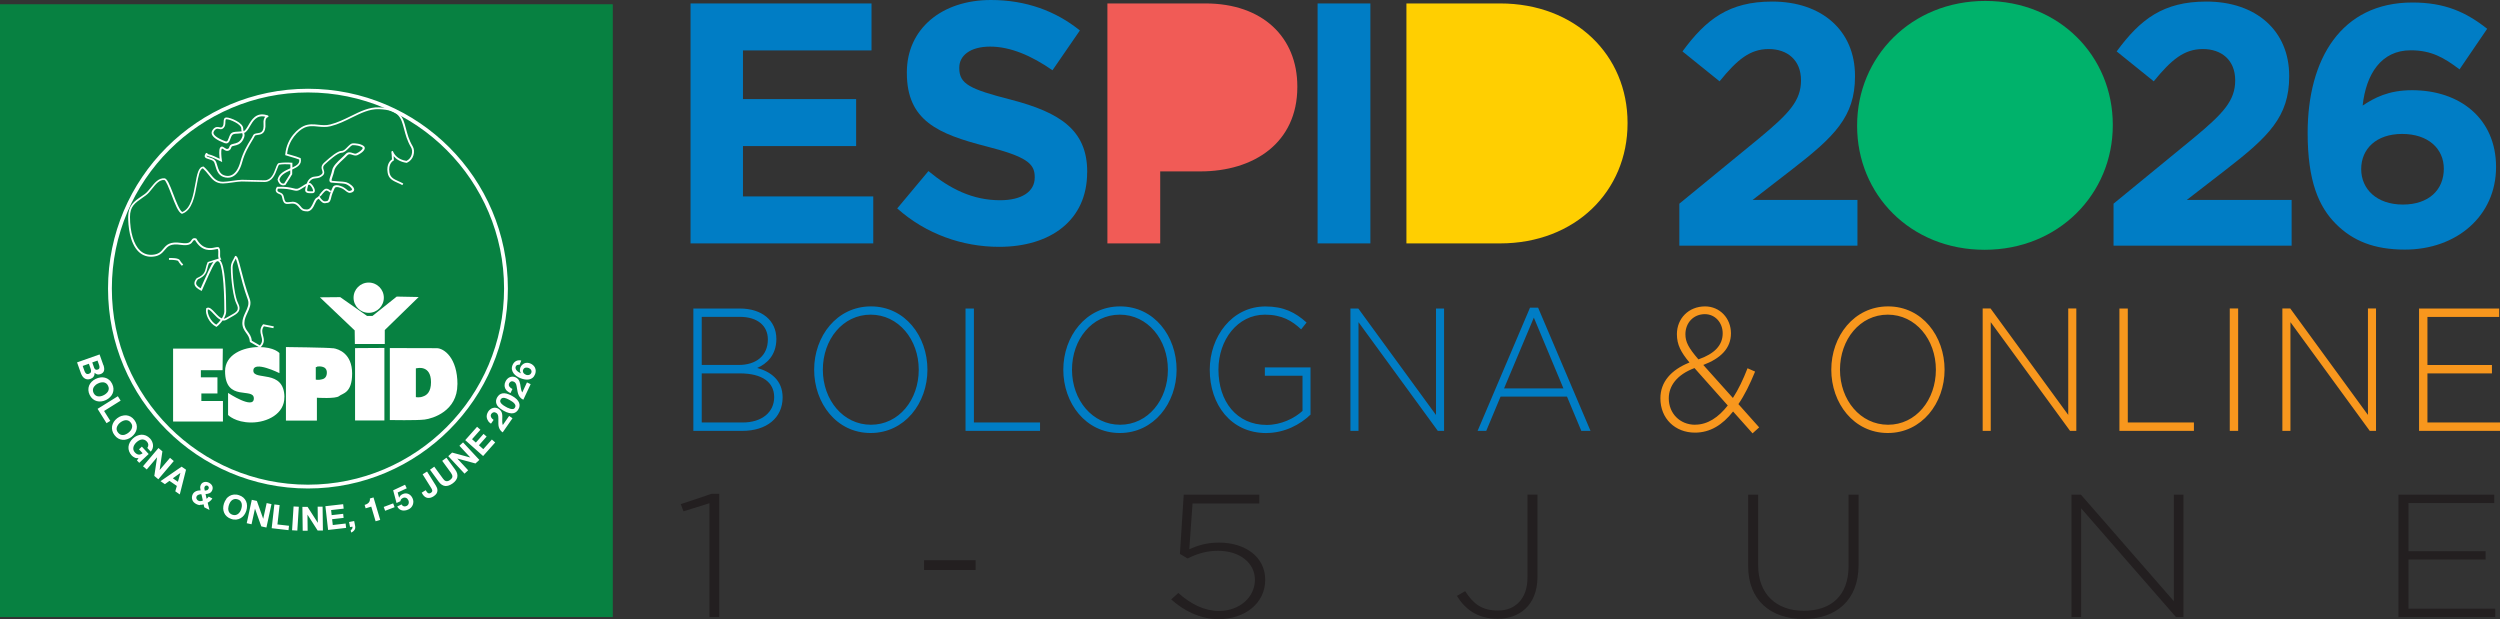 <svg xmlns="http://www.w3.org/2000/svg" xmlns:xlink="http://www.w3.org/1999/xlink" id="Layer_2" data-name="Layer 2" viewBox="0 0 399.65 98.98"><rect x="0" y="0" width="399.65" height="98.98" fill="#333333" stroke="none"/><defs><clipPath id="clippath"><rect width="399.65" height="98.98" fill="none"></rect></clipPath><clipPath id="clippath-1"><rect width="399.65" height="98.98" fill="none"></rect></clipPath><clipPath id="clippath-2"><rect x="12.32" y="14.18" width="73.31" height="70.96" fill="none"></rect></clipPath><clipPath id="clippath-3"><rect width="399.65" height="98.98" fill="none"></rect></clipPath></defs><g id="Layer_1-2" data-name="Layer 1"><g><g clip-path="url(#clippath)"><path d="M383.42,98.64h15.47v-1.34h-13.87v-7.85h12.33v-1.34h-12.33v-7.69h13.71v-1.34h-15.31v19.56ZM331.15,98.64h1.54v-17.38l15.16,17.38h1.2v-19.56h-1.54v17.02l-14.85-17.02h-1.51v19.56ZM288.29,98.95c5.23,0,8.82-2.99,8.82-8.61v-11.26h-1.6v11.43c0,4.72-2.8,7.13-7.16,7.13s-7.29-2.65-7.29-7.27v-11.29h-1.6v11.43c0,5.48,3.66,8.44,8.82,8.44M239.41,98.92c1.72,0,3.26-.53,4.4-1.57,1.2-1.09,1.97-2.82,1.97-5.09v-13.19h-1.6v13.3c0,3.41-2.03,5.23-4.67,5.23s-3.97-1.06-5.29-3.1l-1.32.76c1.32,2.15,3.32,3.66,6.52,3.66M194.76,98.98c4.33,0,7.5-2.6,7.5-6.29s-3.23-5.95-7.38-5.95c-2,0-3.38.45-4.76,1.06l.52-7.32h10.67v-1.4h-12.08l-.61,9.47,1.23.73c1.35-.67,2.86-1.23,4.86-1.23,3.47,0,5.9,1.93,5.9,4.64s-2.37,4.98-5.78,4.98c-2.28,0-4.52-1.12-6.46-2.88l-1.14,1.03c1.88,1.73,4.61,3.16,7.53,3.16M147.72,91.12h8.24v-1.57h-8.24v1.57ZM113.41,98.64h1.57v-19.7h-1.23l-4.92,1.65.43,1.15,4.15-1.29v18.19Z" fill="#231f20"></path><path d="M386.72,68.88h12.93v-1.34h-11.6v-7.85h10.31v-1.34h-10.31v-7.69h11.47v-1.34h-12.81v19.57ZM364.86,68.88h1.29v-17.38l12.68,17.38h1v-19.57h-1.29v17.02l-12.42-17.02h-1.26v19.57ZM356.45,68.88h1.34v-19.57h-1.34v19.57ZM338.81,68.88h11.91v-1.34h-10.57v-18.22h-1.34v19.57ZM316.95,68.88h1.29v-17.38l12.68,17.38h1v-19.57h-1.29v17.02l-12.42-17.02h-1.26v19.57ZM301.83,67.9c-4.45,0-7.69-3.97-7.69-8.8s3.19-8.8,7.64-8.8,7.69,3.97,7.69,8.8-3.19,8.8-7.64,8.8M301.78,69.22c5.45,0,9.08-4.78,9.08-10.12s-3.57-10.12-9.03-10.12-9.08,4.78-9.08,10.12,3.58,10.12,9.03,10.12M271.51,57.45c-1.59-1.85-2.08-2.79-2.08-4.02,0-1.82,1.29-3.21,3.11-3.21,1.62,0,2.85,1.34,2.85,3.07,0,1.9-1.31,3.27-3.88,4.16M270.99,67.9c-2.47,0-4.22-1.84-4.22-4.22,0-1.96,1.26-3.77,4.11-4.84l5.32,5.98c-1.49,1.9-3.21,3.07-5.22,3.07M280.17,69.27l1.05-.95-3.32-3.72c.98-1.42,1.85-3.19,2.67-5.2l-1.21-.53c-.69,1.79-1.47,3.41-2.34,4.75l-4.73-5.28c2.75-1.04,4.42-2.63,4.42-5.06s-1.8-4.3-4.14-4.3c-2.62,0-4.5,1.93-4.5,4.44,0,1.68.64,2.88,2.01,4.53-2.93,1.17-4.65,3.1-4.65,5.73,0,3.24,2.36,5.48,5.53,5.48,2.42,0,4.4-1.23,6.09-3.38l3.11,3.49Z" fill="#f8971d"></path><path d="M240.44,62.09l4.76-11.32,4.73,11.32h-9.49ZM236.2,68.88h1.39l2.29-5.48h10.62l2.29,5.48h1.47l-8.38-19.7h-1.29l-8.38,19.7ZM215.88,68.88h1.29v-17.38l12.68,17.38h1v-19.56h-1.29v17.02l-12.42-17.02h-1.26v19.56ZM202.43,69.22c2.93,0,5.45-1.37,7.07-2.94v-7.55h-7.3v1.34h6.02v5.62c-1.31,1.2-3.44,2.24-5.73,2.24-4.81,0-7.71-3.77-7.71-8.83,0-4.78,3.06-8.8,7.43-8.8,2.73,0,4.37,1.01,5.79,2.35l.87-1.09c-1.8-1.62-3.65-2.57-6.58-2.57-5.37,0-8.9,4.84-8.9,10.12,0,5.56,3.37,10.12,9.05,10.12M179.06,67.9c-4.45,0-7.69-3.97-7.69-8.8s3.19-8.8,7.64-8.8,7.69,3.97,7.69,8.8-3.19,8.8-7.64,8.8M179.01,69.22c5.45,0,9.08-4.78,9.08-10.12s-3.57-10.12-9.03-10.12-9.08,4.78-9.08,10.12,3.57,10.12,9.03,10.12M154.35,68.88h11.91v-1.34h-10.57v-18.22h-1.34v19.56ZM139.23,67.9c-4.45,0-7.69-3.97-7.69-8.8s3.19-8.8,7.64-8.8,7.69,3.97,7.69,8.8-3.19,8.8-7.64,8.8M139.18,69.22c5.45,0,9.08-4.78,9.08-10.12s-3.57-10.12-9.03-10.12-9.08,4.78-9.08,10.12,3.57,10.12,9.02,10.12M112.18,58.34v-7.69h6.07c2.88,0,4.5,1.45,4.5,3.61,0,2.65-1.93,4.08-4.63,4.08h-5.94ZM112.18,67.54v-7.85h6.1c3.55,0,5.48,1.4,5.48,3.8s-1.96,4.05-5.04,4.05h-6.53ZM110.84,68.88h7.82c3.88,0,6.45-2.07,6.45-5.34,0-2.77-1.9-4.11-4.06-4.72,1.47-.64,3.06-1.98,3.06-4.64,0-2.96-2.32-4.86-5.84-4.86h-7.43v19.56Z" fill="#007dc5"></path><path d="M260.18,19.73v-.11c0-10.8-8.33-19.07-20.39-19.07h-14.96v38.36h14.96c12.05,0,20.39-8.38,20.39-19.18" fill="#ffcf01"></path><path d="M173.8,27.56v-.11c0-6.68-4.38-9.48-12.17-11.51-6.63-1.7-8.28-2.52-8.28-5.04v-.11c0-1.86,1.7-3.34,4.93-3.34s6.58,1.43,9.97,3.78l4.38-6.36C168.76,1.75,163.99,0,158.4,0c-7.84,0-13.43,4.6-13.43,11.56v.11c0,7.62,4.99,9.75,12.71,11.73,6.41,1.64,7.73,2.74,7.73,4.88v.11c0,2.25-2.08,3.62-5.54,3.62-4.38,0-8-1.81-11.45-4.66l-4.99,5.97c4.6,4.11,10.47,6.14,16.28,6.14,8.27,0,14.08-4.28,14.08-11.89" fill="#007dc5"></path></g><polygon points="110.39 .55 110.39 38.91 139.6 38.91 139.6 31.4 118.77 31.4 118.77 23.35 136.86 23.35 136.86 15.84 118.77 15.84 118.77 8.06 139.32 8.06 139.32 .55 110.39 .55" fill="#007dc5"></polygon><rect x="210.63" y=".55" width="8.44" height="38.36" fill="#007dc5"></rect><g clip-path="url(#clippath-1)"><path d="M207.39,13.92v-.11c0-7.84-5.53-13.26-14.69-13.26h-15.67v38.36h8.44v-11.51h6.41c8.6,0,15.51-4.6,15.51-13.48" fill="#f15b56"></path><path d="M337.88,39.27h28.46v-7.31h-16.76l6.26-4.84c6.81-5.27,10.11-8.46,10.11-14.89v-.11c0-7.2-5.28-11.87-13.24-11.87-6.87,0-10.55,2.8-14.34,7.97l5.93,4.78c2.86-3.52,4.89-5.16,7.86-5.16s5.16,1.76,5.16,5-1.87,5.27-6.65,9.23l-12.8,10.49v6.7Z" fill="#007dc5"></path><path d="M337.75,20.04v-.11c0-10.93-8.52-19.78-20.38-19.78s-20.49,8.96-20.49,19.89v.11c0,10.93,8.52,19.78,20.38,19.78s20.49-8.96,20.49-19.89" fill="#00b26b"></path><path d="M268.47,39.27h28.46v-7.31h-16.76l6.26-4.84c6.81-5.27,10.11-8.46,10.11-14.89v-.11c0-7.2-5.27-11.87-13.24-11.87-6.87,0-10.55,2.8-14.34,7.97l5.93,4.78c2.86-3.52,4.89-5.16,7.86-5.16s5.16,1.76,5.16,5-1.87,5.27-6.65,9.23l-12.8,10.49v6.7Z" fill="#007dc5"></path></g><rect y=".68" width="97.96" height="97.96" fill="#078141"></rect><g clip-path="url(#clippath-2)"><path d="M61.45,55.62l-4.69.03v11.57h4.69v-11.6ZM27.67,67.39h7.97v-3.29h-3.45v-1.2h2.57v-2.58h-2.65v-1.14h3.47l.04-3.45h-7.95v11.66ZM45.47,63.48c-.05-4.55-4.97-2.55-4.97-4.23s4.17.4,4.17.4v-3.21s-.8-.96-3.29-.96-5.4,1.18-5.4,3.85c0,5,4.6,2.51,4.6,4.36s-4.12-.88-4.12-.88v3.53s1.15,1.2,3.71,1.2,5.33-1.39,5.29-4.06M52.25,59.65c-.04.74-.5.96-.92,1.02-.42.1-.85.02-.85.02v-2s.09,0,.18-.02v-.06s1.66-.33,1.59,1.04M53.29,55.68c-.85-.13-7.58-.2-7.58-.2v11.76h4.95v-3.66s3.02.2,3.55-.26c.52-.46,2.08-.42,2.08-3.61s-2.15-3.91-2.99-4.04M61.36,47.59c0-1.33-1.08-2.42-2.42-2.42s-2.42,1.08-2.42,2.42,1.08,2.42,2.42,2.42,2.42-1.08,2.42-2.42M61.51,52.76l5.42-5.28-3.51-.07-3.87,3.09h-.88s-4.28-3-4.28-3l-3.25.03,5.56,5.29.03,2.17h4.78v-2.22ZM68.9,61.09c0,1.53-.64,2.07-1.23,2.27-.59.26-1.19.12-1.19.12v-4.6s.12-.01.2-.02h0s2.22-.56,2.22,2.23M73.13,61.45c0-4.28-2.18-5.79-3.32-5.79-3.77,0-7.49-.02-7.49-.02v11.51s4.28.08,5.56-.08c1.29-.16,5.24-1.34,5.24-5.62" fill="#fff"></path><path d="M49.23,14.78c-17.29,0-31.35,14.06-31.35,31.35s14.06,31.35,31.35,31.35,31.35-14.07,31.35-31.35-14.06-31.35-31.35-31.35M49.23,78.09c-17.62,0-31.96-14.33-31.96-31.95s14.33-31.95,31.96-31.95,31.96,14.33,31.96,31.95-14.34,31.95-31.96,31.95" fill="#fff"></path><path d="M34.75,20.58c-.16,0-.32.07-.52.35-.1.14-.13.27-.09.41.07.23.4.69,1.87,1.24.1.04.18.04.25.02.13-.06.22-.3.31-.55.07-.18.13-.36.23-.54.24-.42.7-.44,1.19-.46.2-.01.42-.02.64-.05-.04-.13-.06-.29-.06-.48,0-.67-1.81-1.46-2.37-1.46-.12,0-.15.04-.17.44,0,.31-.02.69-.29.96-.27.27-.53.2-.74.15-.09-.02-.17-.04-.25-.04M33.06,24.85l-.02.05s-.02.04-.01.06c.03.07.29.15.47.21.32.1.68.21.89.46.16.19.24.48.34.82.18.61.37,1.3,1.05,1.56.46.17.9.16,1.29-.04.6-.31,1.07-1.04,1.36-2.12.41-1.51,1.13-2.7,1.62-3.49.19-.31.34-.55.4-.71.11-.27.4-.31.69-.35.54-.07,1.09-.15.99-1.54-.04-.51.06-.87.27-1.1-1.36-.33-1.95.67-2.46,1.55-.29.5-.55.93-.91,1.04.09.27.13.53-.17,1.09-.4.74-.98.86-1.4.95-.12.03-.23.05-.31.08-.13.05-.15.13-.2.25-.05.15-.13.37-.45.48-.3.1-.57-.08-.76-.22-.08-.06-.21-.14-.25-.13,0,0-.02.01-.04.04-.15.26-.07,1.26.02,1.84l.05.28-.26-.13c-.4-.2-1.51-.73-1.89-.79-.14-.02-.24-.07-.3-.13M36.39,28.41c-.24,0-.48-.05-.73-.14-.81-.31-1.04-1.11-1.23-1.75-.08-.29-.16-.57-.28-.71-.15-.18-.47-.28-.75-.36-.31-.09-.57-.17-.66-.37-.04-.09-.03-.2.02-.31l.05-.1c.07-.15.11-.22.21-.22.09,0,.14.07.16.1.02.04.06.11.22.13.38.06,1.28.48,1.72.7-.06-.48-.15-1.42.06-1.76.06-.1.14-.16.23-.18.17-.04.32.07.48.18.17.12.34.23.5.18.19-.06.22-.15.27-.3.05-.14.12-.33.37-.43.11-.04.23-.07.36-.1.4-.09.86-.18,1.2-.8.25-.46.22-.65.13-.88-.26.04-.5.05-.72.07-.51.02-.8.05-.95.32-.09.15-.15.32-.21.49-.11.31-.22.6-.46.71-.13.06-.29.06-.47,0-1.21-.46-1.9-.94-2.05-1.44-.07-.23-.02-.45.13-.67.42-.58.8-.49,1.08-.43.21.05.33.07.47-.07.19-.19.2-.49.21-.76.01-.32.02-.73.46-.73.62,0,2.67.83,2.67,1.76,0,.17.02.31.06.42.26-.07.5-.48.75-.91.52-.89,1.24-2.12,2.87-1.67.07.02.12.03.16.04.09.02.18.05.19.16v.11s-.12.05-.12.05c-.28.11-.4.44-.36.98.12,1.67-.7,1.78-1.24,1.85-.25.03-.41.06-.46.17-.08.18-.23.43-.43.76-.47.78-1.19,1.95-1.58,3.42-.31,1.16-.83,1.96-1.51,2.3-.25.13-.52.19-.8.19M49.27,29.56c-.04.13-.07.27-.1.41l-.05.23c-.02.1-.04.22,0,.29.08.1.37.1.64.1h.17c.09,0,.1-.03.1-.05.07-.19-.23-.75-.51-.98-.05-.04-.14-.03-.25,0M46.74,32.25c.26,0,.53.05.78.22.28.19.44.39.58.56.22.28.36.46.95.46.54,0,.78-.55,1.02-1.07.17-.38.33-.73.61-.85.11-.05.16-.09.18-.1,0-.02.01-.04.02-.06l.06-.09.21.05v.11s.01.02.01.04c.02.04.05.12.17.26.4.46.52.44.86.37h.07c.22-.06.27-.23.37-.63.02-.1.05-.21.08-.33.07-.24.14-.43.2-.59l-.17.17c-.13-.13-.46-.38-.64-.3-.24.12-.7.71-.86.92l-.24-.17c.06-.08.62-.84.96-1.01.38-.19.85.23.96.33.03-.08.07-.15.1-.23.05-.11.1-.23.16-.35.06-.15.17-.25.32-.31.31-.12.79-.03,1.33.23.23.12.4.26.55.38.28.24.42.36.77.18.13-.06.12-.13.12-.16-.02-.28-.64-.75-.99-.86-.28-.09-.93-.13-1.45-.16-.36-.02-.67-.04-.86-.07-.15-.02-.22-.1-.26-.16-.12-.21-.01-.52.14-.95.09-.26.19-.56.25-.86.12-.68.85-1.35,1.49-1.95.24-.23.48-.44.64-.62.39-.45.81-.3,1.14-.19.22.08.42.15.6.07.44-.19.97-.6,1.01-.85,0-.04,0-.07-.05-.11-.34-.27-1.02-.37-1.54-.37-.16,0-.43.26-.66.5-.35.35-.71.71-1.11.71-.64,0-2.04,1.27-2.64,1.82-.41.37-.33.63-.23.93.09.27.19.6-.17.92-.4.35-.76.39-1.08.42-.23.02-.44.05-.65.18-.23.14-.37.33-.47.56.12-.01.23.02.32.09.33.27.74.95.61,1.31-.03.09-.12.24-.38.24h-.17c-.36,0-.7.01-.88-.21-.1-.13-.12-.31-.06-.54l.05-.22c.01-.06.03-.12.04-.18-.15.08-.3.18-.43.27-.35.23-.69.44-.95.48-.24.03-.45-.02-.75-.09-.44-.11-1.1-.27-2.35-.23-.06.11-.1.23-.07.33.04.12.22.2.39.27.14.06.27.11.37.21.2.2.24.42.29.64.04.19.07.38.21.59.1.15.3.14.65.1.14-.02.29-.04.45-.04M49.05,33.78c-.74,0-.95-.28-1.19-.57-.13-.16-.26-.33-.51-.5-.33-.22-.69-.17-1.04-.13-.36.04-.73.08-.93-.23-.17-.26-.22-.49-.26-.7-.04-.2-.07-.35-.2-.49-.05-.05-.17-.1-.27-.14-.22-.09-.47-.2-.55-.45-.06-.18-.01-.39.14-.64l.04-.07h.08c1.34-.05,2.05.12,2.51.23.27.07.45.11.64.09.2-.03.52-.24.83-.43.24-.16.48-.31.7-.41.12-.36.3-.68.67-.91.27-.17.53-.2.78-.22.3-.03.59-.06.92-.35.21-.19.18-.33.09-.61-.1-.31-.24-.74.31-1.24,1.08-.98,2.17-1.89,2.84-1.89.28,0,.61-.33.9-.63.31-.31.58-.58.87-.58.36,0,1.23.04,1.73.44.12.1.18.23.16.38-.06.42-.73.88-1.18,1.08-.29.12-.57.02-.81-.06-.36-.12-.57-.18-.82.1-.17.19-.4.41-.66.65-.58.54-1.3,1.2-1.4,1.78-.06.32-.17.63-.26.9-.09.27-.21.61-.16.7,0,.01.03.02.06.03.18.03.5.05.83.07.57.03,1.21.07,1.52.18.4.13,1.16.66,1.19,1.12,0,.11-.02.31-.29.44-.52.26-.79.02-1.09-.22-.14-.11-.29-.24-.49-.34-.45-.22-.87-.31-1.09-.22-.08.03-.12.07-.16.14-.05.14-.11.25-.16.37-.11.24-.21.46-.32.83-.03.11-.06.22-.08.32-.1.4-.18.75-.6.83h-.07c-.42.1-.65.12-1.15-.45-.06-.07-.11-.14-.15-.2-.04.03-.1.05-.16.08-.17.07-.31.38-.46.7-.25.55-.57,1.24-1.29,1.24M29.07,42.49s-.42-.42-.59-.76c-.06-.12-.76-.21-1.47-.19v-.29c.46-.02,1.55-.02,1.74.35.15.3.53.68.54.68l-.21.21ZM44.67,28.72c.02.1.12.41.35.56.12.07.25.09.4.06l.21-.33c.26-.4.5-.78.77-1.24v-.53c-.76.34-1.53.71-1.74,1.49M31.62,44.68c-.21.26-.3.49-.26.69.05.23.27.46.72.71l.35-.8c.79-1.78,1.27-2.87,1.68-3.41l-.71.23c-.11.26-.17.51-.23.74-.16.66-.31,1.29-1.56,1.83M33.22,49.47c-.12.71.47,1.94,1.35,2.43.24-.2.49-.47.71-.76-.42-.19-.8-.61-1.14-.97-.35-.38-.7-.74-.92-.7M41.56,55.59l-1.62-.93v-.08c-.05-.61-.31-.98-.59-1.36-.3-.42-.61-.85-.61-1.59,0-.64.27-1.21.52-1.75.31-.66.61-1.29.36-1.97-.65-1.78-1.08-3.48-1.39-4.71-.2-.77-.4-1.57-.54-1.87-.04.08-.09.17-.13.25-.2.37-.38.7-.38,1.15,0,2.2.46,4.94.84,5.65.71,1.33-.1,1.78-1.05,2.3-.22.12-.45.25-.69.4-.24.15-.48.19-.7.15-.28.4-.61.75-.9.97l-.07.06-.08-.04c-1.1-.55-1.78-2.05-1.57-2.89l.02-.06.06-.03c.43-.24.87.24,1.33.74.4.44.75.79,1.09.92.24-.38.4-.79.4-1.11,0-4.54-.36-7.67-.93-7.99-.08-.05-.15-.06-.23-.03-.43.14-.98,1.39-1.98,3.65l-.48,1.09-.14-.07c-.45-.24-.92-.54-1.01-.99-.06-.3.05-.61.34-.96l.06-.04c1.15-.49,1.27-1,1.42-1.64.06-.26.13-.55.27-.86l.03-.06,1.75-.56c-.1-.26-.09-.53-.07-.79.01-.27.03-.52-.09-.75-.03,0-.21.04-.36.07-.75.15-2.14.44-3.26-1.46-.2-.04-.24.02-.36.19-.2.3-.5.76-1.9.55-1.69-.25-2.11.25-2.59.83-.38.45-.81.97-1.9,1.06-.86.07-1.61-.18-2.22-.74-1.55-1.43-1.72-4.39-1.72-5.6,0-1.84.94-2.49,2.13-3.31.16-.11.33-.23.51-.35.35-.25.66-.64.99-1.05.6-.75,1.22-1.54,2.18-1.48.43.05.8.95,1.41,2.54.44,1.16.99,2.58,1.42,2.85,1.39-.54,1.78-2.71,2.09-4.46.28-1.54.49-2.76,1.28-2.8h.06s.04.04.04.04c.41.36.72.76,1,1.1.57.72,1.02,1.29,2.07,1.29.35,0,.93-.08,1.48-.16.57-.08,1.15-.16,1.52-.16.67,0,1.26.02,1.82.04.56.02,1.14.04,1.81.04,1.06,0,1.47-1.1,1.76-1.9.18-.49.3-.82.55-.86.61-.1,1.46-.1,2-.05h.13v.77c.75-.35,1.19-.66,1.09-1.28-.37-.15-.85-.28-1.31-.42-.29-.08-.57-.16-.81-.24l-.11-.04v-.12c.24-2.73,2.2-4.2,2.94-4.53.81-.37,1.6-.29,2.35-.21.61.06,1.23.13,1.88-.04,1.2-.3,2.29-.84,3.35-1.36,1.49-.74,2.92-1.44,4.45-1.38,3.47.11,3.85,1.57,4.33,3.41.22.85.47,1.82,1.07,2.81.24.39.28.95.12,1.46-.16.53-.52.94-1.02,1.17l-.04.02h-.04c-1.08-.16-1.7-.63-2.06-1.08.01.17.02.37.03.6v.1s-.08.04-.08.04c-.03.02-.86.46-.62,1.89.15.81.72,1.06,1.43,1.38.25.11.52.23.78.38l-.15.25c-.25-.14-.5-.26-.75-.36-.73-.33-1.43-.63-1.6-1.6-.24-1.4.45-1.99.69-2.16-.02-.66-.07-.99-.09-1.1,0-.05-.03-.18.1-.21l.12-.04.07.15c.19.45.73,1.24,2.12,1.45.4-.19.69-.54.82-.97.13-.43.1-.9-.1-1.22-.62-1.03-.87-2.02-1.1-2.89-.49-1.86-.81-3.08-4.06-3.19-1.46-.05-2.85.63-4.31,1.35-1.07.53-2.18,1.08-3.4,1.38-.7.18-1.36.11-1.99.05-.75-.08-1.46-.15-2.2.19-.95.43-2.51,1.94-2.74,4.17.2.07.44.13.68.2.5.14,1.01.29,1.41.46l.07.03.02.08c.2.95-.56,1.37-1.37,1.74v.75l-.02.03c-.28.48-.53.87-.8,1.28l-.27.42h-.06c-.26.09-.49.06-.69-.07-.38-.24-.49-.76-.49-.78v-.03s0-.03,0-.03c.24-.97,1.18-1.39,2.01-1.76h.03v-.64c-.52-.04-1.25-.04-1.79.05-.08.03-.22.4-.32.67-.31.84-.77,2.1-2.04,2.1-.68,0-1.26-.02-1.82-.04-.56-.02-1.14-.04-1.81-.04-.35,0-.93.08-1.48.16-.57.08-1.15.16-1.52.16-1.19,0-1.7-.65-2.3-1.4-.27-.34-.55-.69-.91-1.02-.51.1-.72,1.29-.95,2.55-.33,1.85-.74,4.15-2.34,4.7l-.05.02-.05-.02c-.56-.23-1.08-1.6-1.63-3.04-.38-.98-.89-2.32-1.15-2.35-.8-.04-1.34.64-1.92,1.37-.32.41-.66.83-1.05,1.11-.18.13-.35.24-.51.36-1.21.84-2,1.39-2,3.07,0,2.43.61,4.44,1.63,5.38.55.5,1.22.73,2,.66.98-.08,1.33-.51,1.7-.96.49-.59,1-1.21,2.87-.93,1.21.18,1.43-.15,1.61-.42.13-.2.28-.43.74-.3l.06.02.03.05c1.02,1.78,2.24,1.53,2.97,1.37.32-.06.57-.12.67.08.16.3.14.6.13.9-.01.28-.03.55.11.79l.09.16-.26.08c.9.65,1.03,5.41,1.03,8.21,0,.37-.16.78-.38,1.17.12,0,.24-.04.36-.12.24-.15.48-.28.71-.4.97-.53,1.51-.83.93-1.9-.44-.83-.88-3.7-.88-5.79,0-.53.2-.9.42-1.29.07-.14.15-.28.22-.43l.05-.11.11.02c.28.05.42.57.84,2.2.31,1.23.74,2.92,1.39,4.68.29.8-.05,1.51-.37,2.2-.24.52-.49,1.05-.49,1.63,0,.64.27,1.02.56,1.41.28.39.57.78.63,1.43l1.28.74c.49-.54.37-1,.23-1.51-.14-.52-.3-1.12.24-1.8l.06-.07,1.7.34-.06.29-1.52-.3c-.39.54-.27.99-.14,1.47.15.55.32,1.18-.38,1.88l-.08.08Z" fill="#fff"></path><path d="M82.69,58.34c-.12.05-.2.14-.25.26-.05.13-.05.25,0,.36.04.12.11.22.2.31.09.09.19.17.31.24.11.07.22.13.32.17h.01c-.1-.16-.16-.31-.17-.46-.01-.15.02-.32.08-.48.06-.15.15-.29.27-.4.12-.12.25-.21.4-.27.14-.05.29-.08.44-.07.15,0,.3.04.44.09.18.07.34.16.47.28.13.12.24.25.31.4.07.15.11.32.12.49,0,.17-.02.35-.09.54-.1.26-.24.46-.41.6s-.36.22-.57.26c-.21.04-.43.04-.66,0-.23-.04-.46-.1-.68-.19-.22-.08-.43-.19-.62-.32-.2-.13-.36-.29-.5-.46-.13-.18-.22-.37-.27-.59-.04-.22-.02-.45.08-.7.06-.15.13-.28.23-.4.09-.11.2-.2.32-.27.12-.07.25-.11.4-.13.14-.02.3,0,.46.03l-.26.68c-.13-.02-.25,0-.37.04M83.6,59.37c0,.08.03.16.08.23.04.07.1.13.17.18.07.05.15.1.23.13.08.03.16.05.25.05.09,0,.17,0,.25-.03.08-.02.15-.07.21-.12.06-.06.11-.13.15-.22.03-.09.04-.17.03-.25-.01-.08-.04-.15-.08-.22-.04-.07-.1-.13-.17-.18-.07-.05-.14-.09-.22-.12-.08-.03-.17-.05-.26-.06-.09,0-.17,0-.25.02-.08.02-.15.06-.21.11-.06.05-.11.12-.15.22-.04.09-.05.18-.04.27M81.1,62.55c-.14-.13-.25-.28-.33-.44-.08-.16-.11-.34-.11-.53,0-.19.05-.39.15-.59.07-.15.16-.29.28-.41.11-.12.24-.21.38-.27.14-.06.29-.1.46-.1.16,0,.32.04.49.11.17.08.31.18.4.29.1.11.17.24.22.37.05.13.09.28.12.43.02.15.05.3.07.45.02.15.05.3.09.45.04.15.09.3.17.43l.75-1.61.59.28-1.17,2.49c-.2-.09-.36-.2-.47-.33-.12-.12-.21-.26-.28-.41-.07-.15-.12-.31-.16-.49-.03-.18-.07-.36-.1-.55-.02-.1-.03-.2-.05-.31s-.04-.21-.07-.31c-.03-.1-.08-.19-.14-.28-.06-.08-.14-.15-.24-.2-.17-.08-.32-.09-.45-.04s-.24.15-.31.3c-.05.1-.06.2-.05.29.01.09.05.18.11.25s.13.15.21.21c.08.06.17.11.26.15l-.31.66c-.2-.08-.37-.19-.51-.32M79.75,65.14c-.18-.18-.31-.37-.38-.55-.07-.18-.09-.36-.07-.54.02-.18.08-.35.17-.51.09-.16.21-.3.34-.42.14-.11.3-.19.49-.23.19-.04.42-.03.67.03.25.06.54.18.86.35.33.18.58.37.77.55.18.19.31.37.38.56.07.18.09.36.07.54-.02.18-.08.35-.18.51-.09.16-.2.3-.34.41-.14.11-.3.19-.49.22-.19.04-.41.02-.67-.04-.26-.06-.55-.18-.87-.36-.32-.18-.57-.36-.75-.54M81.21,65.2c.14.07.27.12.42.16.14.04.28.04.4.02.13-.02.23-.1.3-.23.08-.14.09-.27.05-.39-.05-.12-.12-.23-.23-.34-.1-.1-.22-.19-.35-.27-.13-.08-.24-.15-.33-.2-.06-.03-.12-.07-.21-.11-.08-.04-.16-.08-.25-.12-.09-.04-.18-.07-.28-.09-.09-.02-.18-.04-.27-.03-.09,0-.17.03-.24.07-.08.04-.14.1-.19.2-.05.09-.07.18-.07.26,0,.08.03.16.08.24.04.07.1.15.17.21.07.07.14.13.22.19.08.06.16.11.24.15.08.05.15.09.2.12.09.05.21.11.34.18M78.09,67.36c-.12-.15-.2-.31-.25-.49-.05-.17-.05-.35-.02-.54.04-.19.12-.37.24-.56.1-.14.21-.26.35-.36.13-.1.27-.17.42-.2.15-.04.3-.05.46-.02.16.03.31.09.46.19.15.11.27.23.35.35.08.13.13.26.16.4.03.14.04.29.04.44,0,.15,0,.31-.01.46,0,.15,0,.31,0,.46.01.15.04.31.09.46l1.01-1.46.54.37-1.57,2.26c-.18-.12-.32-.26-.41-.4s-.17-.29-.21-.45c-.04-.16-.07-.33-.07-.51,0-.18,0-.37,0-.56,0-.1,0-.2,0-.32,0-.11,0-.22-.02-.32-.01-.1-.04-.2-.09-.3-.04-.09-.11-.17-.21-.24-.15-.1-.3-.14-.44-.11-.14.03-.26.11-.36.24-.06.09-.09.18-.1.27,0,.09.02.18.06.27.04.09.1.17.17.24.07.07.15.14.23.2l-.42.6c-.18-.12-.33-.25-.45-.4M76.27,68.23l.53.47-1.34,1.51.61.54,1.23-1.39.49.43-1.23,1.39.7.62,1.37-1.54.53.47-1.93,2.17-2.86-2.54,1.9-2.14ZM72.28,72.35l2.91.79h0s-1.75-1.88-1.75-1.88l.58-.54,2.61,2.8-.62.57-2.91-.79h0s1.74,1.88,1.74,1.88l-.58.54-2.6-2.8.61-.57ZM73.11,76.27c-.09.37-.33.71-.75,1.01-.42.3-.82.44-1.19.41-.38-.04-.72-.26-1.03-.68l-1.4-1.92.68-.49,1.4,1.92c.06.08.13.16.2.23.07.07.15.12.25.15.09.03.19.03.3.01.11-.02.24-.08.37-.18.24-.18.37-.35.38-.53.01-.18-.07-.38-.23-.61l-1.4-1.92.68-.5,1.4,1.92c.31.42.41.81.33,1.19M69.85,77.97c.06.14.08.29.08.45,0,.16-.06.32-.15.48-.1.16-.27.32-.51.47-.14.08-.28.15-.43.19-.15.04-.3.05-.45.04-.15-.02-.29-.07-.43-.16-.14-.09-.26-.22-.38-.4l-.17-.28.64-.4.09.14c.05.08.1.15.15.21.05.06.11.1.17.13.06.03.12.04.19.03.07,0,.15-.04.23-.09.09-.06.16-.12.19-.19.03-.07.04-.13.03-.2-.01-.07-.03-.13-.07-.2-.03-.07-.07-.13-.1-.18l-1.37-2.19.71-.44,1.39,2.22c.07.11.13.23.19.37M63.57,78.73l.23.83h.01c.05-.13.12-.25.21-.34.09-.09.2-.17.34-.23.17-.08.33-.12.49-.12.16,0,.31.03.44.09.14.06.26.15.38.27.11.12.21.26.28.42.08.17.12.35.13.53,0,.18-.03.36-.09.52-.06.16-.16.31-.28.44-.12.13-.27.23-.45.31-.17.08-.33.13-.5.15-.17.03-.34.02-.49-.01-.16-.04-.3-.11-.44-.21-.13-.1-.24-.24-.33-.42l.69-.32c.09.15.2.25.35.29.14.05.29.03.45-.04.09-.04.16-.1.22-.17s.1-.15.12-.23c.02-.08.03-.17.02-.26-.01-.09-.03-.18-.07-.26-.04-.09-.09-.16-.15-.23-.06-.07-.13-.12-.21-.15-.08-.03-.16-.05-.25-.05-.09,0-.18.02-.27.07-.12.06-.21.13-.27.2-.06.08-.1.18-.12.31l-.62.29-.54-2.03,1.9-.89.27.57-1.4.65ZM62.85,80.47l.23.61-1.51.57-.23-.61,1.51-.57ZM60.04,83.32l-.69-2.33-.9.27-.16-.55c.13-.03.25-.08.36-.14.11-.06.21-.13.28-.21s.14-.18.17-.29c.04-.11.05-.24.03-.38l.58-.17,1.07,3.59-.73.22ZM56.62,83.3l.16.81c.02.12.02.23,0,.34-.02.11-.07.21-.13.29-.06.09-.13.16-.22.23-.09.07-.19.12-.3.16l-.07-.38c.05-.02.1-.05.14-.09.04-.04.08-.09.1-.14.03-.05.04-.11.05-.16,0-.06,0-.12-.01-.17l-.38.07-.16-.81.83-.16ZM54.86,80.61l.08.7-2.01.23.09.81,1.84-.21.07.65-1.84.21.11.93,2.05-.24.08.7-2.88.33-.43-3.8,2.84-.32ZM49.17,81.03l1.63,2.54h.01l-.03-2.57h.79s.05,3.81.05,3.81h-.84s-1.62-2.53-1.62-2.53h-.01l.03,2.56h-.79s-.05-3.81-.05-3.81h.84ZM47.77,81l-.24,3.82-.84-.05.24-3.81.84.05ZM44.7,80.74l-.35,3.1,1.85.21-.08.7-2.69-.31.43-3.8.83.1ZM41.06,80.07l1.01,2.85h.01s.55-2.5.55-2.5l.77.17-.81,3.74-.82-.18-1.01-2.84h0s-.55,2.5-.55,2.5l-.77-.17.81-3.74.82.18ZM36.15,79.77c.16-.21.34-.37.55-.49.21-.12.44-.2.7-.22s.52,0,.8.1c.28.09.52.22.71.39.19.17.33.37.43.59.1.22.15.46.15.72,0,.26-.03.52-.12.8-.09.27-.21.5-.36.7-.15.2-.34.36-.55.48-.21.12-.44.19-.69.22-.25.02-.52,0-.8-.1-.28-.09-.51-.22-.7-.39-.19-.17-.34-.36-.43-.58-.1-.22-.15-.46-.16-.71,0-.26.03-.52.12-.78.09-.27.21-.51.37-.72M36.49,81.21c-.01.16,0,.3.04.45.04.14.11.27.22.38.1.11.24.19.42.25.18.06.34.07.49.04.15-.03.28-.09.4-.18.11-.09.21-.2.3-.33.08-.13.15-.28.2-.43.05-.16.08-.32.1-.48.01-.16,0-.31-.04-.46-.04-.14-.11-.27-.21-.38-.1-.11-.24-.2-.43-.25-.18-.06-.34-.07-.49-.04-.15.03-.28.09-.4.18-.12.09-.22.21-.3.34-.08.14-.15.29-.2.45-.05.15-.08.31-.09.46M33.35,77.85c-.03-.1-.09-.16-.17-.2-.08-.04-.17-.05-.26-.02-.09.03-.15.08-.2.17-.05.11-.07.22-.05.32.02.1.04.21.07.32.13-.01.24-.04.35-.07.1-.04.19-.12.25-.24.04-.09.05-.18.02-.28M31.97,79.03c-.07,0-.15.02-.21.05s-.13.06-.19.1c-.06.04-.1.1-.14.17-.03.06-.05.13-.05.19,0,.07.01.14.04.2.02.06.06.12.11.17.05.05.1.1.17.13.12.06.24.09.36.07.12,0,.24-.04.37-.09l-.23-1.01c-.07,0-.15,0-.22,0M31.97,80.75c-.19-.01-.38-.06-.57-.16-.15-.08-.29-.17-.4-.28-.11-.11-.2-.24-.25-.38-.05-.14-.08-.28-.07-.44,0-.15.05-.31.13-.48.06-.12.14-.22.23-.3.09-.08.19-.14.31-.19.11-.05.23-.08.35-.1.13-.02.25-.03.37-.03-.04-.16-.06-.31-.07-.45,0-.14.03-.29.1-.44.06-.12.14-.21.23-.29.1-.07.2-.12.32-.15.12-.03.24-.03.36-.02.12.02.24.05.36.11.13.06.24.14.34.23.1.09.17.19.22.3.05.11.08.23.07.36,0,.13-.04.26-.1.39-.1.2-.24.34-.43.42-.18.08-.39.12-.61.13l.17.76c.07-.05.13-.1.18-.16.05-.06.1-.12.15-.19l.59.29c-.09.15-.2.28-.33.39-.13.12-.27.21-.42.29l.29,1.16-.83-.42-.11-.48c-.2.07-.4.09-.59.08M29.74,75.08l-1,3.96-.72-.5.25-.86-1.18-.81-.73.53-.7-.48,3.37-2.32.71.49ZM28.44,77.03l.4-1.43h0s-1.21.86-1.21.86l.81.56ZM25.96,72.15l-.44,2.99h0s1.66-1.95,1.66-1.95l.6.51-2.47,2.92-.64-.54.44-2.98h0s-1.65,1.95-1.65,1.95l-.6-.51,2.47-2.92.64.54ZM21.53,73.15c-.18-.08-.33-.19-.46-.32-.2-.21-.34-.44-.43-.68-.09-.24-.12-.48-.1-.72.02-.24.09-.47.21-.7.12-.23.28-.43.48-.62.21-.2.43-.35.67-.45.24-.1.48-.16.72-.17.24,0,.48.04.72.14.23.1.45.26.65.47.13.14.24.3.32.48.08.18.13.36.15.54.02.19,0,.37-.06.56-.06.19-.16.36-.3.52l-.55-.59c.12-.18.17-.36.16-.54-.02-.18-.1-.34-.24-.49-.13-.14-.26-.23-.41-.28-.15-.05-.29-.06-.43-.04-.15.02-.29.08-.43.16-.14.08-.27.18-.39.29-.12.11-.22.23-.3.36-.09.13-.15.27-.18.41-.03.14-.03.29,0,.43.04.15.12.29.25.43.19.2.39.31.59.33.21.02.42-.06.63-.22l-.58-.62.46-.43,1.09,1.18-1.51,1.41-.37-.39.26-.36c-.24.02-.46,0-.63-.09M19.44,66.49c.25-.08.49-.11.73-.1.24.02.47.09.7.21.22.12.43.3.6.53.18.24.3.48.36.72.06.25.07.49.02.73-.05.24-.14.47-.28.68-.14.22-.33.41-.55.59-.22.17-.45.29-.7.37-.24.08-.49.11-.72.09-.24-.02-.47-.09-.69-.21-.22-.12-.42-.3-.6-.54-.18-.23-.3-.47-.36-.72-.06-.25-.07-.49-.03-.72.04-.24.14-.46.27-.68.14-.21.32-.41.54-.58.23-.17.46-.3.71-.38M18.91,67.87c-.1.12-.17.25-.22.39-.05.14-.06.28-.04.43.02.15.09.3.21.45.12.15.24.25.38.32.14.06.28.09.43.08.15,0,.29-.04.43-.11.14-.06.28-.14.41-.24.13-.1.25-.22.35-.34.1-.13.18-.26.22-.4.05-.14.06-.28.04-.43-.02-.15-.09-.3-.21-.45-.11-.15-.24-.26-.38-.32-.14-.06-.28-.09-.43-.08-.15.01-.29.05-.44.11-.15.07-.29.15-.42.25-.13.1-.24.21-.34.33M19.28,64.05l-2.64,1.65.99,1.58-.6.37-1.43-2.29,3.24-2.02.45.71ZM16.05,60.33c.26-.03.5-.02.74.05.24.06.45.17.65.34.2.16.36.38.49.64.13.27.2.52.21.78.01.25-.03.49-.12.72-.09.22-.23.43-.41.61-.18.19-.4.34-.65.47-.25.12-.5.2-.76.23-.25.03-.5.01-.73-.05-.23-.06-.44-.18-.64-.34-.19-.16-.36-.38-.49-.64-.13-.26-.2-.52-.21-.77-.01-.26.02-.49.11-.72.09-.22.22-.43.4-.61.18-.18.39-.34.64-.46.26-.13.51-.21.77-.24M15.26,61.58c-.12.1-.22.22-.29.34-.07.13-.11.27-.12.42,0,.15.03.31.11.48.09.17.19.3.31.38.12.09.26.14.4.16.15.02.29.01.45-.02.15-.03.3-.09.44-.16.15-.07.29-.16.41-.27.12-.1.22-.22.3-.35.07-.13.11-.27.12-.42,0-.15-.03-.31-.12-.48-.08-.17-.19-.3-.31-.38-.12-.09-.26-.14-.41-.16-.15-.02-.3,0-.46.03-.16.04-.31.09-.46.17-.14.07-.28.16-.39.26M13.52,59.34c.03.08.06.15.1.21.04.07.09.12.14.16.05.04.12.07.19.08.07.01.15,0,.25-.03.18-.07.3-.16.34-.3.04-.13.03-.28-.03-.45l-.3-.86-.99.35.3.85ZM16.53,58.34c.06.17.1.33.12.49.02.15.01.29-.02.42s-.1.24-.19.33c-.09.1-.23.17-.39.23-.18.06-.35.08-.5.04-.15-.04-.29-.13-.43-.26.01.24-.04.45-.16.62-.12.17-.29.29-.52.37-.18.06-.35.08-.51.06-.16-.02-.3-.08-.43-.17-.13-.09-.24-.2-.33-.34-.09-.14-.17-.29-.23-.45l-.62-1.75,3.6-1.27.6,1.7ZM15.03,58.75c.05.14.12.25.22.31.1.07.22.07.38.02.08-.03.15-.07.19-.12.04-.05.07-.1.08-.17.01-.06.01-.13,0-.2-.01-.07-.03-.14-.05-.21l-.26-.74-.84.3.28.8Z" fill="#fff"></path></g><g clip-path="url(#clippath-3)"><path d="M384.12,32.7c-4.15,0-6.66-2.45-6.66-5.67s2.4-5.62,6.55-5.62,6.66,2.35,6.66,5.56c0,3.38-2.4,5.73-6.55,5.73M384.45,39.9c8.29,0,14.57-5.4,14.57-13.2s-5.84-12.28-13.42-12.28c-3.77,0-6,1.2-7.91,2.46.55-5.02,2.95-8.84,7.69-8.84,3.27,0,5.29,1.15,7.8,3.05l4.42-6.49c-3.38-2.67-6.77-4.2-11.95-4.2-11.4,0-16.75,9.06-16.75,20.84,0,7.69,1.75,11.78,4.53,14.57,2.67,2.67,6.06,4.09,11.02,4.09" fill="#007dc5"></path></g></g></g></svg>
